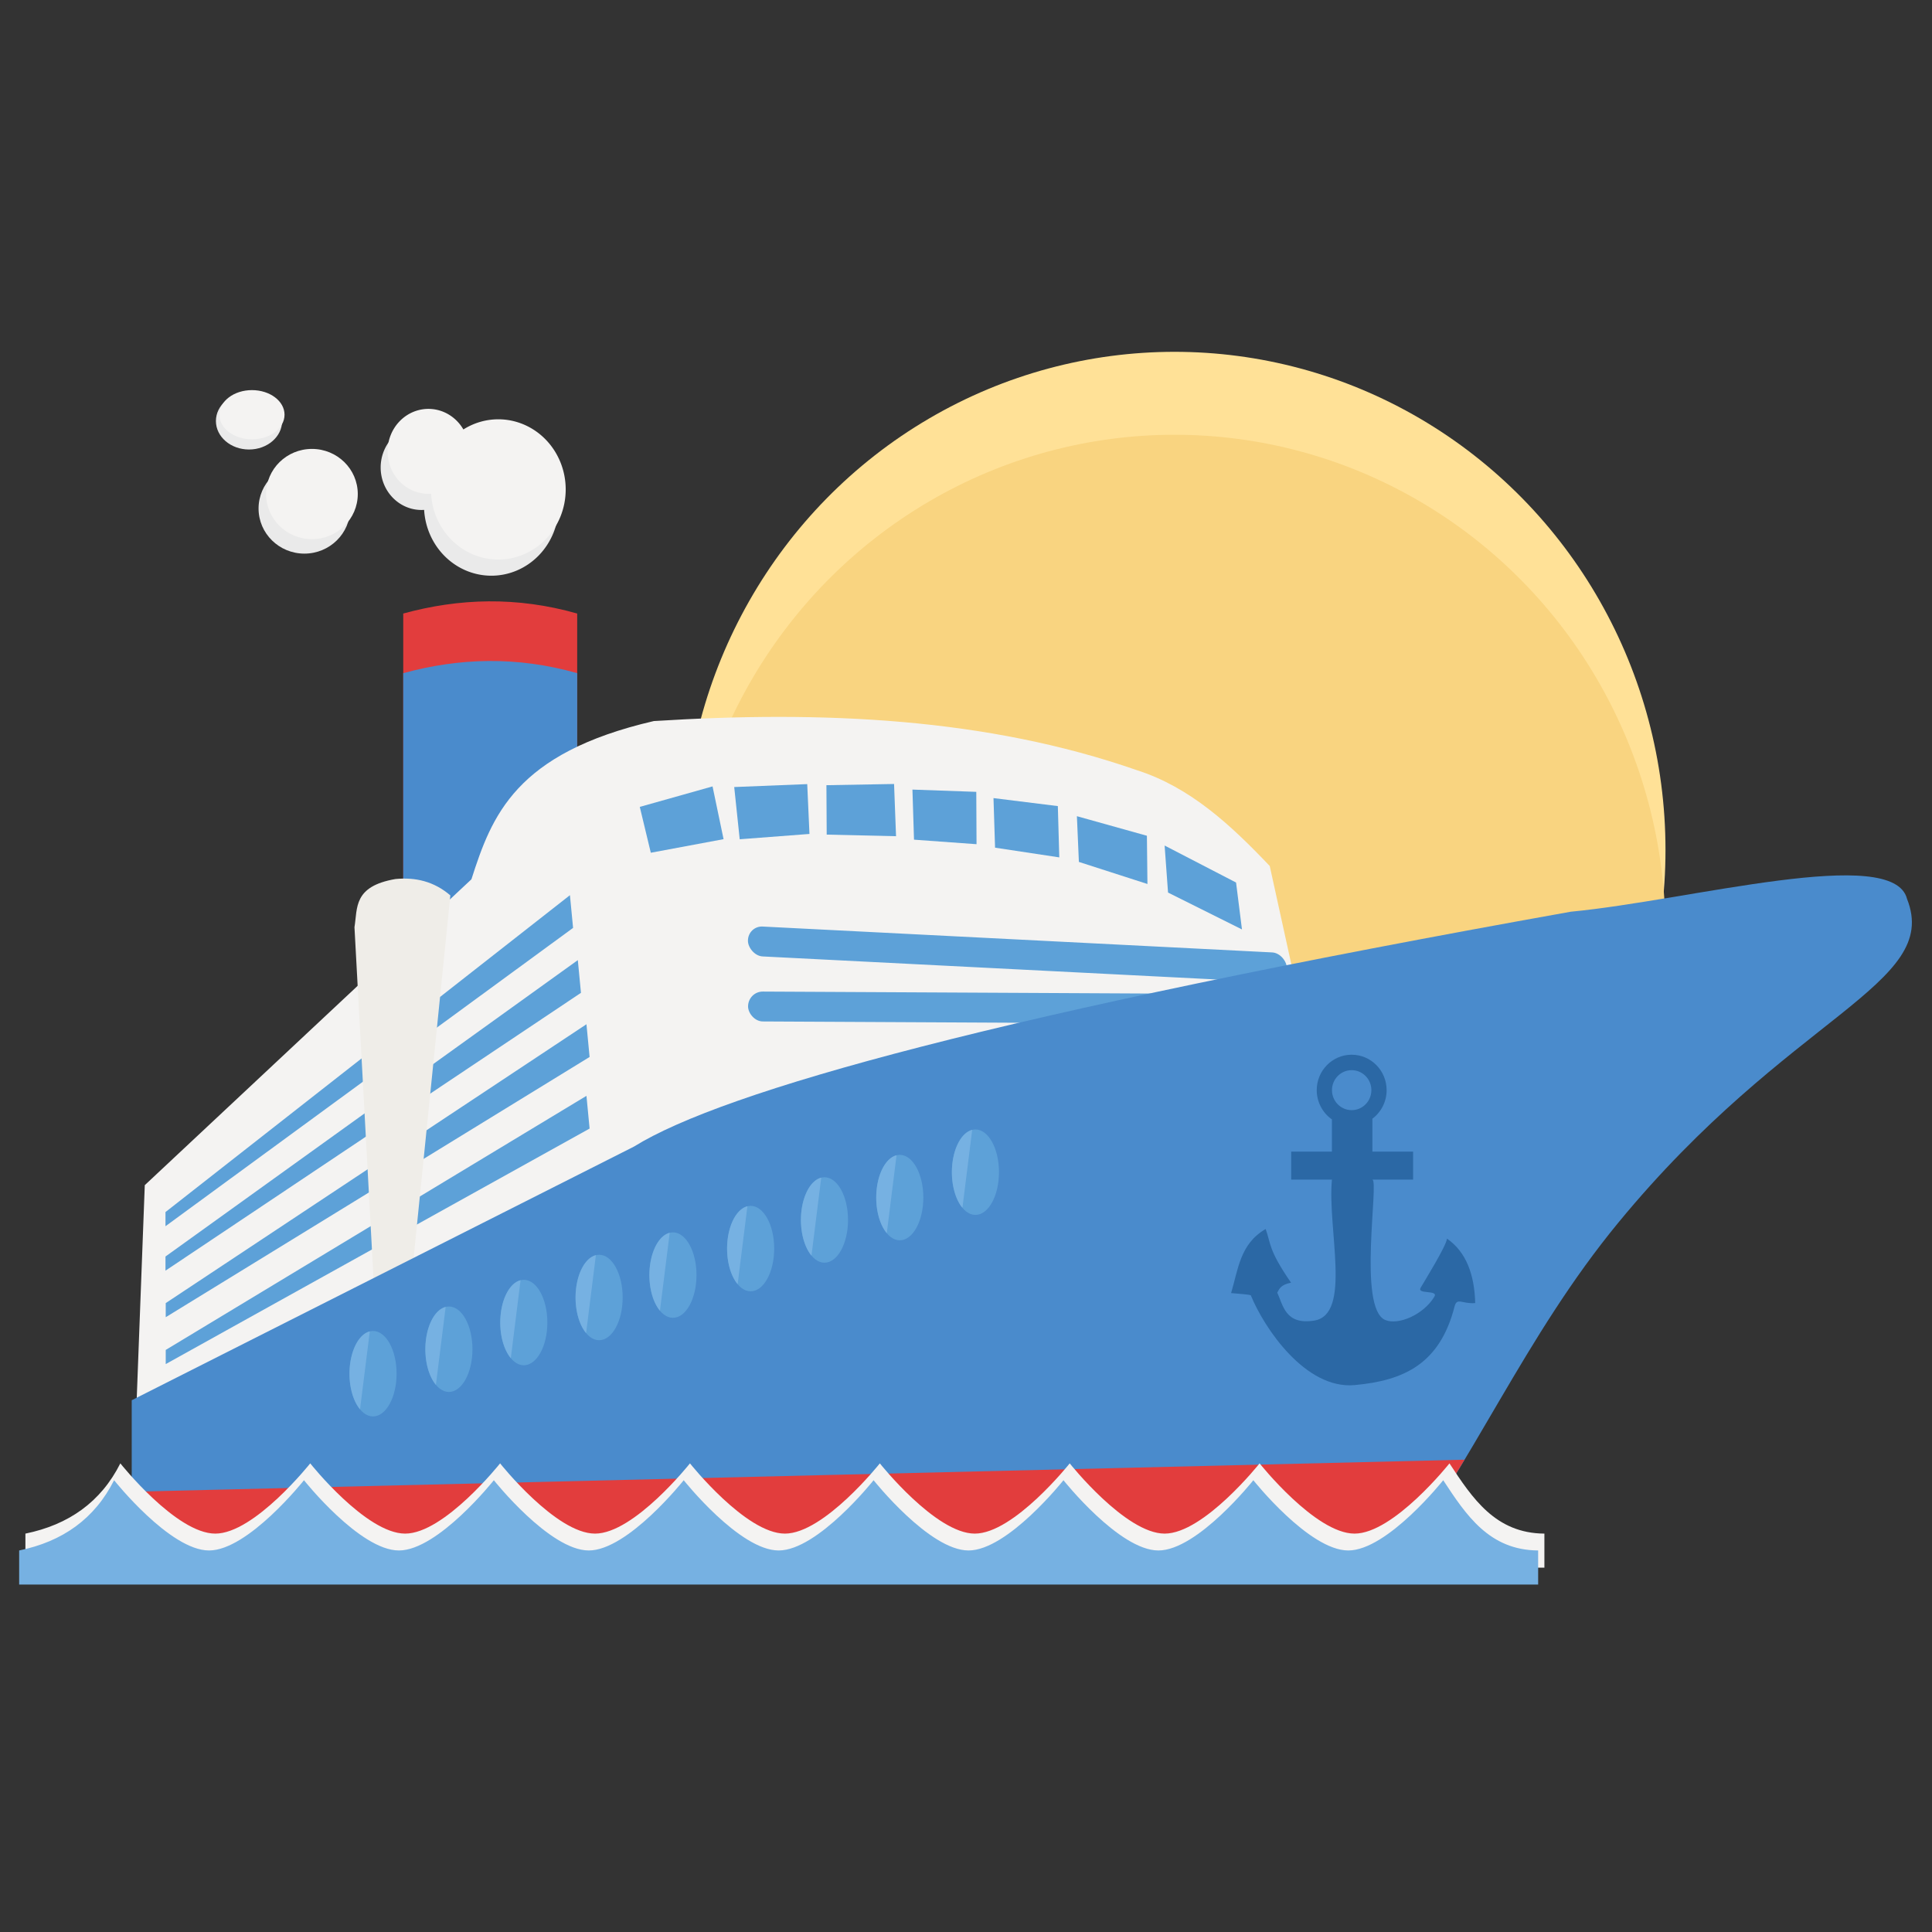 <?xml version="1.0" encoding="UTF-8" standalone="no"?>
<svg
   xmlns:dc="http://purl.org/dc/elements/1.1/"
   xmlns:cc="http://creativecommons.org/ns#"
   xmlns:rdf="http://www.w3.org/1999/02/22-rdf-syntax-ns#"
   xmlns:svg="http://www.w3.org/2000/svg"
   xmlns="http://www.w3.org/2000/svg"
   width="256"
   height="256"
   viewBox="0 0 67.733 67.733"
   version="1.1"
   id="svg4562">
  <rect x="0" y="0" width="67.733" height="67.733" fill="#333333" stroke="none"/>
  <defs
     id="defs4556" />
  <g
     id="layer1"
     transform="translate(0,-229.267)">
    <g
       transform="matrix(1.101,0,0,1.117,-3.523,-39.876)"
       id="g1060">
      <g
         id="g1127">
        <path
           id="rect1120"
           style="opacity:1;fill:#e23d3d;fill-opacity:1;stroke:none;stroke-width:0.55;stroke-linecap:round;stroke-linejoin:round"
           d="m 16.04,260.208 c 1.778,-0.48 3.616,-0.539 5.539,0 v 9.161 h -5.539 z" />
        <path
           d="m 16.04,262.08 c 1.778,-0.48 3.616,-0.539 5.539,0 v 9.161 h -5.539 z"
           style="opacity:1;fill:#4a8bcc;fill-opacity:1;stroke:none;stroke-width:0.55;stroke-linecap:round;stroke-linejoin:round"
           id="path1123" />
      </g>
      <g
         transform="translate(0,-1.412)"
         id="g1193">
        <circle
           r="15.634"
           cy="269.04"
           cx="40.599"
           id="circle1189"
           style="opacity:1;fill:#ffe197;fill-opacity:1;stroke:none;stroke-width:0.529;stroke-linecap:round;stroke-linejoin:round" />
        <circle
           style="opacity:1;fill:#f9d480;fill-opacity:1;stroke:none;stroke-width:0.529;stroke-linecap:round;stroke-linejoin:round"
           id="path1187"
           cx="40.599"
           cy="271.643"
           r="15.634" />
      </g>
      <g
         id="g1118">
        <path
           id="rect985"
           style="opacity:1;fill:#f4f3f2;fill-opacity:1;stroke:none;stroke-width:0.471;stroke-linecap:round;stroke-linejoin:round"
           transform="matrix(0.889,-0.458,0.27,0.963,0,0)"
           d="m -68.975,256.032 12.869,-3.849 c 1.186,-1.506 2.466,-2.939 7.077,-1.791 5.381,2.214 10.441,4.86 14.692,8.588 1.526,1.282 2.469,2.967 3.331,4.708 l -0.214,3.828 -19.774,-4.12 -20.504,-0.199 z" />
        <g
           id="g1095">
          <g
             style="fill:#5da1d8;fill-opacity:1"
             id="g1074">
            <g
               style="fill:#5da1d8;fill-opacity:1"
               id="g1034">
              <path
                 d="m 8.469,278.994 12.879,-9.946 0.1,1.027 -12.979,9.363 z"
                 style="opacity:1;fill:#5da1d8;fill-opacity:1;stroke:none;stroke-width:0.529;stroke-linecap:round;stroke-linejoin:round"
                 id="rect988" />
              <path
                 id="path997"
                 style="opacity:1;fill:#5da1d8;fill-opacity:1;stroke:none;stroke-width:0.529;stroke-linecap:round;stroke-linejoin:round"
                 d="m 8.469,280.389 13.13,-9.303 0.1,1.027 -13.23,8.72 z" />
              <path
                 d="m 8.477,281.851 13.397,-8.752 0.1,1.027 -13.497,8.168 z"
                 style="opacity:1;fill:#5da1d8;fill-opacity:1;stroke:none;stroke-width:0.529;stroke-linecap:round;stroke-linejoin:round"
                 id="path999" />
              <path
                 id="path1001"
                 style="opacity:1;fill:#5da1d8;fill-opacity:1;stroke:none;stroke-width:0.529;stroke-linecap:round;stroke-linejoin:round"
                 d="m 8.477,283.321 13.397,-7.975 0.1,1.027 -13.497,7.392 z" />
            </g>
            <g
               style="fill:#5da1d8;fill-opacity:1"
               id="g1055">
              <g
                 style="fill:#5da1d8;fill-opacity:1"
                 id="g1028">
                <path
                   id="rect1006"
                   style="opacity:1;fill:#5da1d8;fill-opacity:1;stroke:none;stroke-width:0.529;stroke-linecap:round;stroke-linejoin:round"
                   d="m 23.572,266.277 2.317,-0.643 0.351,1.656 -2.317,0.426 z" />
                <path
                   d="m 26.579,265.654 2.325,-0.092 0.071,1.564 -2.221,0.167 z"
                   style="opacity:1;fill:#5da1d8;fill-opacity:1;stroke:none;stroke-width:0.529;stroke-linecap:round;stroke-linejoin:round"
                   id="path1009" />
                <path
                   id="path1011"
                   style="opacity:1;fill:#5da1d8;fill-opacity:1;stroke:none;stroke-width:0.529;stroke-linecap:round;stroke-linejoin:round"
                   d="m 29.515,265.596 2.154,-0.038 0.063,1.639 -2.208,-0.05 z" />
                <path
                   d="m 32.254,265.734 2.033,0.071 0.008,1.643 -1.991,-0.142 z"
                   style="opacity:1;fill:#5da1d8;fill-opacity:1;stroke:none;stroke-width:0.529;stroke-linecap:round;stroke-linejoin:round"
                   id="path1013" />
                <path
                   id="path1015"
                   style="opacity:1;fill:#5da1d8;fill-opacity:1;stroke:none;stroke-width:0.529;stroke-linecap:round;stroke-linejoin:round"
                   d="m 34.835,266.001 2.049,0.251 0.046,1.61 -2.045,-0.305 z" />
                <path
                   d="m 37.491,266.569 2.229,0.614 0.017,1.514 -2.183,-0.693 z"
                   style="opacity:1;fill:#5da1d8;fill-opacity:1;stroke:none;stroke-width:0.529;stroke-linecap:round;stroke-linejoin:round"
                   id="path1017" />
                <path
                   id="path1019"
                   style="opacity:1;fill:#5da1d8;fill-opacity:1;stroke:none;stroke-width:0.529;stroke-linecap:round;stroke-linejoin:round"
                   d="m 40.284,267.49 2.275,1.161 0.188,1.472 -2.354,-1.157 z" />
              </g>
              <g
                 style="fill:#5da1d8;fill-opacity:1"
                 id="g1042">
                <rect
                   style="opacity:1;fill:#5da1d8;fill-opacity:1;stroke:none;stroke-width:0.529;stroke-linecap:round;stroke-linejoin:round"
                   id="rect1036"
                   width="17.178"
                   height="0.938"
                   x="27.043"
                   y="268.657"
                   rx="0.469"
                   ry="0.469"
                   transform="matrix(0.999,0.05,0,1,0,0)" />
                <rect
                   transform="matrix(1,0.005,0,1,0,0)"
                   ry="0.469"
                   rx="0.469"
                   y="271.936"
                   x="27.02"
                   height="0.938"
                   width="17.157"
                   id="rect1038"
                   style="opacity:1;fill:#5da1d8;fill-opacity:1;stroke:none;stroke-width:0.529;stroke-linecap:round;stroke-linejoin:round" />
              </g>
            </g>
          </g>
          <path
             d="m 14.487,270.053 c 0.101,-0.605 -0.043,-1.283 1.305,-1.512 0.633,-0.061 1.225,0.071 1.748,0.514 l -1.305,12.692 -1.075,0.543 z"
             style="opacity:1;fill:#efede8;fill-opacity:1;stroke:none;stroke-width:0.529;stroke-linecap:round;stroke-linejoin:round"
             id="rect1003" />
        </g>
      </g>
      <g
         transform="translate(0,4.701)"
         id="g872">
        <path
           id="rect849"
           style="opacity:1;fill:#4a8bcc;fill-opacity:1;stroke:none;stroke-width:0.529;stroke-linecap:round;stroke-linejoin:round"
           d="m 7.394,280.199 15.993,-7.961 c 2.849,-1.747 11.685,-4.177 29.83,-7.372 3.801,-0.356 10.271,-2.118 10.708,-0.401 1.086,2.707 -3.734,3.619 -9.193,10.159 -3.004,3.598 -4.593,7.512 -7.367,11.126 l -39.971,-0.095 z" />
        <path
           id="path852"
           style="opacity:1;fill:#e23d3d;fill-opacity:1;stroke:none;stroke-width:0.529;stroke-linecap:round;stroke-linejoin:round"
           d="m 49.833,282.065 -42.438,1.006 v 2.584 l 39.971,0.095 c 0.923,-1.202 1.711,-2.439 2.468,-3.685 z" />
      </g>
      <path
         transform="matrix(0.265,0,0,0.265,0,229.267)"
         d="m 174.445,169.012 c -2.3,0.025 -4.152,1.897 -4.152,4.197 3.6e-4,1.385 0.684,2.68 1.826,3.463 v 3.816 h -4.893 v 3.313 h 4.893 c -0.558,5.885 2.409,15.972 -2.121,16.698 -3.508,0.562 -3.754,-1.877 -4.451,-3.301 0.254,-0.465 0.427,-0.949 1.66,-1.184 -2.778,-3.971 -2.401,-4.624 -3.052,-6.358 -3.095,1.76 -3.303,4.819 -4.153,7.588 1.062,0.085 2.117,0.169 2.366,0.254 1.613,3.907 6.585,11.17 12.473,10.643 5.957,-0.533 10.25,-2.523 12.014,-9.308 0.292,-1.124 0.927,-0.271 2.482,-0.406 -0.095,-3.412 -1.096,-6.065 -3.392,-7.633 -0.065,0.845 -2.74,5.092 -3.168,5.822 -0.475,0.809 2.159,0.218 1.657,1.045 -1.323,2.176 -4.375,3.416 -5.913,2.768 -3.333,-1.404 -0.727,-16.402 -1.54,-16.627 h 4.893 v -3.313 h -4.893 v -3.898 c 1.075,-0.791 1.711,-2.046 1.711,-3.381 -6.6e-4,-2.319 -1.881,-4.198 -4.199,-4.197 -0.016,-9e-5 -0.031,-9e-5 -0.047,0 z m 0.047,1.83 c 1.307,2e-4 2.367,1.06 2.367,2.367 8.8e-4,1.308 -1.059,2.369 -2.367,2.369 -1.308,-2e-4 -2.368,-1.061 -2.367,-2.369 2e-4,-1.307 1.06,-2.367 2.367,-2.367 z"
         style="opacity:1;fill:#2b68a5;fill-opacity:1;stroke:none;stroke-width:2;stroke-linecap:round;stroke-linejoin:round"
         id="rect961" />
      <g
         id="g959">
        <g
           id="g882">
          <ellipse
             ry="1.341"
             rx="0.75"
             cy="284.067"
             cx="15.078"
             id="path874"
             style="opacity:1;fill:#5da1d8;fill-opacity:1;stroke:none;stroke-width:0.529;stroke-linecap:round;stroke-linejoin:round" />
          <path
             d="m 14.664,285.185 a 0.75,1.341 0 0 1 -0.317,-1.415 0.75,1.341 0 0 1 0.628,-1.031"
             style="opacity:1;fill:#76b1e2;fill-opacity:1;stroke:none;stroke-width:0.529;stroke-linecap:round;stroke-linejoin:round"
             id="ellipse878" />
        </g>
        <g
           id="g888"
           transform="translate(2.416,-0.768)">
          <ellipse
             style="opacity:1;fill:#5da1d8;fill-opacity:1;stroke:none;stroke-width:0.529;stroke-linecap:round;stroke-linejoin:round"
             id="ellipse884"
             cx="15.078"
             cy="284.067"
             rx="0.75"
             ry="1.341" />
          <path
             id="path886"
             style="opacity:1;fill:#76b1e2;fill-opacity:1;stroke:none;stroke-width:0.529;stroke-linecap:round;stroke-linejoin:round"
             d="m 14.664,285.185 a 0.75,1.341 0 0 1 -0.317,-1.415 0.75,1.341 0 0 1 0.628,-1.031" />
        </g>
        <g
           transform="translate(4.801,-1.606)"
           id="g894">
          <ellipse
             ry="1.341"
             rx="0.75"
             cy="284.067"
             cx="15.078"
             id="ellipse890"
             style="opacity:1;fill:#5da1d8;fill-opacity:1;stroke:none;stroke-width:0.529;stroke-linecap:round;stroke-linejoin:round" />
          <path
             d="m 14.664,285.185 a 0.75,1.341 0 0 1 -0.317,-1.415 0.75,1.341 0 0 1 0.628,-1.031"
             style="opacity:1;fill:#76b1e2;fill-opacity:1;stroke:none;stroke-width:0.529;stroke-linecap:round;stroke-linejoin:round"
             id="path892" />
        </g>
        <g
           id="g900"
           transform="translate(7.199,-2.392)">
          <ellipse
             style="opacity:1;fill:#5da1d8;fill-opacity:1;stroke:none;stroke-width:0.529;stroke-linecap:round;stroke-linejoin:round"
             id="ellipse896"
             cx="15.078"
             cy="284.067"
             rx="0.75"
             ry="1.341" />
          <path
             id="path898"
             style="opacity:1;fill:#76b1e2;fill-opacity:1;stroke:none;stroke-width:0.529;stroke-linecap:round;stroke-linejoin:round"
             d="m 14.664,285.185 a 0.75,1.341 0 0 1 -0.317,-1.415 0.75,1.341 0 0 1 0.628,-1.031" />
        </g>
        <g
           transform="translate(9.55,-3.095)"
           id="g906">
          <ellipse
             ry="1.341"
             rx="0.75"
             cy="284.067"
             cx="15.078"
             id="ellipse902"
             style="opacity:1;fill:#5da1d8;fill-opacity:1;stroke:none;stroke-width:0.529;stroke-linecap:round;stroke-linejoin:round" />
          <path
             d="m 14.664,285.185 a 0.75,1.341 0 0 1 -0.317,-1.415 0.75,1.341 0 0 1 0.628,-1.031"
             style="opacity:1;fill:#76b1e2;fill-opacity:1;stroke:none;stroke-width:0.529;stroke-linecap:round;stroke-linejoin:round"
             id="path904" />
        </g>
        <g
           id="g912"
           transform="translate(12.024,-3.927)">
          <ellipse
             style="opacity:1;fill:#5da1d8;fill-opacity:1;stroke:none;stroke-width:0.529;stroke-linecap:round;stroke-linejoin:round"
             id="ellipse908"
             cx="15.078"
             cy="284.067"
             rx="0.75"
             ry="1.341" />
          <path
             id="path910"
             style="opacity:1;fill:#76b1e2;fill-opacity:1;stroke:none;stroke-width:0.529;stroke-linecap:round;stroke-linejoin:round"
             d="m 14.664,285.185 a 0.75,1.341 0 0 1 -0.317,-1.415 0.75,1.341 0 0 1 0.628,-1.031" />
        </g>
        <g
           transform="translate(14.375,-4.825)"
           id="g918">
          <ellipse
             ry="1.341"
             rx="0.75"
             cy="284.067"
             cx="15.078"
             id="ellipse914"
             style="opacity:1;fill:#5da1d8;fill-opacity:1;stroke:none;stroke-width:0.529;stroke-linecap:round;stroke-linejoin:round" />
          <path
             d="m 14.664,285.185 a 0.75,1.341 0 0 1 -0.317,-1.415 0.75,1.341 0 0 1 0.628,-1.031"
             style="opacity:1;fill:#76b1e2;fill-opacity:1;stroke:none;stroke-width:0.529;stroke-linecap:round;stroke-linejoin:round"
             id="path916" />
        </g>
        <g
           id="g924"
           transform="translate(16.773,-5.528)">
          <ellipse
             style="opacity:1;fill:#5da1d8;fill-opacity:1;stroke:none;stroke-width:0.529;stroke-linecap:round;stroke-linejoin:round"
             id="ellipse920"
             cx="15.078"
             cy="284.067"
             rx="0.75"
             ry="1.341" />
          <path
             id="path922"
             style="opacity:1;fill:#76b1e2;fill-opacity:1;stroke:none;stroke-width:0.529;stroke-linecap:round;stroke-linejoin:round"
             d="m 14.664,285.185 a 0.75,1.341 0 0 1 -0.317,-1.415 0.75,1.341 0 0 1 0.628,-1.031" />
        </g>
        <g
           transform="translate(19.182,-6.325)"
           id="g930">
          <ellipse
             ry="1.341"
             rx="0.75"
             cy="284.067"
             cx="15.078"
             id="ellipse926"
             style="opacity:1;fill:#5da1d8;fill-opacity:1;stroke:none;stroke-width:0.529;stroke-linecap:round;stroke-linejoin:round" />
          <path
             d="m 14.664,285.185 a 0.75,1.341 0 0 1 -0.317,-1.415 0.75,1.341 0 0 1 0.628,-1.031"
             style="opacity:1;fill:#76b1e2;fill-opacity:1;stroke:none;stroke-width:0.529;stroke-linecap:round;stroke-linejoin:round"
             id="path928" />
        </g>
      </g>
      <path
         id="path847"
         style="fill:#f4f3f2;fill-opacity:1;stroke:none;stroke-width:0.529;stroke-linecap:round;stroke-linejoin:round"
         d="m 4.009,289.086 c 1.377,-0.278 2.403,-0.991 3.023,-2.205 0,0 1.776,2.205 3.023,2.205 1.247,0 3.023,-2.205 3.023,-2.205 0,0 1.776,2.205 3.023,2.205 1.247,0 3.023,-2.205 3.023,-2.205 0,0 1.776,2.205 3.023,2.205 1.247,0 3.023,-2.205 3.023,-2.205 0,0 1.776,2.205 3.023,2.205 1.247,0 3.023,-2.205 3.023,-2.205 0,0 1.776,2.205 3.023,2.205 1.247,0 3.023,-2.205 3.023,-2.205 0,0 1.776,2.205 3.023,2.205 1.247,0 3.023,-2.205 3.023,-2.205 0,0 1.776,2.205 3.023,2.205 1.247,0 3.023,-2.205 3.023,-2.205 0.732,1.098 1.465,2.194 3.023,2.205 v 1.069 H 4.009 Z" />
      <path
         d="m 3.81,289.615 c 1.377,-0.278 2.403,-0.991 3.023,-2.205 0,0 1.776,2.205 3.023,2.205 1.247,0 3.023,-2.205 3.023,-2.205 0,0 1.776,2.205 3.023,2.205 1.247,0 3.023,-2.205 3.023,-2.205 0,0 1.776,2.205 3.023,2.205 1.247,0 3.023,-2.205 3.023,-2.205 0,0 1.776,2.205 3.023,2.205 1.247,0 3.023,-2.205 3.023,-2.205 0,0 1.776,2.205 3.023,2.205 1.247,0 3.023,-2.205 3.023,-2.205 0,0 1.776,2.205 3.023,2.205 1.247,0 3.023,-2.205 3.023,-2.205 0,0 1.776,2.205 3.023,2.205 1.247,0 3.023,-2.205 3.023,-2.205 0.732,1.098 1.465,2.194 3.023,2.205 v 1.069 H 3.81 Z"
         style="fill:#76b1e2;fill-opacity:1;stroke:none;stroke-width:0.529;stroke-linecap:round;stroke-linejoin:round"
         id="rect844" />
      <g
         id="g986"
         transform="translate(0.421,2.684)">
        <g
           transform="translate(-55.844,-11.468)"
           id="g939">
          <path
             d="m 72.044,263.076 a 1.3,1.333 0 0 0 -1.3,1.333 1.3,1.333 0 0 0 1.3,1.333 1.3,1.333 0 0 0 0.084,-0.003 2.146,2.201 0 0 0 2.141,2.066 2.146,2.201 0 0 0 2.146,-2.201 2.146,2.201 0 0 0 -2.146,-2.201 2.146,2.201 0 0 0 -1.112,0.319 1.3,1.333 0 0 0 -1.113,-0.646 z"
             style="fill:#eaeaea;fill-opacity:1;stroke:none;stroke-width:0.529;stroke-linecap:round;stroke-linejoin:round"
             id="path935" />
          <path
             id="path920"
             style="fill:#f4f3f2;fill-opacity:1;stroke:none;stroke-width:0.529;stroke-linecap:round;stroke-linejoin:round"
             d="m 72.265,262.569 a 1.3,1.333 0 0 0 -1.3,1.333 1.3,1.333 0 0 0 1.3,1.333 1.3,1.333 0 0 0 0.084,-0.003 2.146,2.201 0 0 0 2.141,2.066 2.146,2.201 0 0 0 2.146,-2.201 2.146,2.201 0 0 0 -2.146,-2.201 2.146,2.201 0 0 0 -1.112,0.319 1.3,1.333 0 0 0 -1.113,-0.646 z" />
        </g>
        <g
           transform="translate(-56.125,-13.278)"
           id="g955">
          <ellipse
             style="fill:#eaeaea;fill-opacity:1;stroke:none;stroke-width:0.529;stroke-linecap:round;stroke-linejoin:round"
             id="path943"
             cx="66.833"
             cy="264.76"
             rx="1.054"
             ry="0.894" />
          <ellipse
             style="fill:#f4f3f2;fill-opacity:1;stroke:none;stroke-width:0.759;stroke-linecap:round;stroke-linejoin:round"
             id="path945"
             cx="66.927"
             cy="264.562"
             rx="1.037"
             ry="0.772" />
        </g>
        <g
           transform="matrix(0.778,0,0,0.778,-41.426,46.133)"
           id="g951">
          <ellipse
             style="fill:#eaeaea;fill-opacity:1;stroke:none;stroke-width:0.529;stroke-linecap:round;stroke-linejoin:round"
             id="path941"
             cx="69.277"
             cy="267.474"
             rx="1.876"
             ry="1.82" />
          <ellipse
             ry="1.82"
             rx="1.876"
             cy="266.89"
             cx="69.586"
             id="ellipse947"
             style="fill:#f4f3f2;fill-opacity:1;stroke:none;stroke-width:0.529;stroke-linecap:round;stroke-linejoin:round" />
        </g>
      </g>
    </g>
  </g>
</svg>

